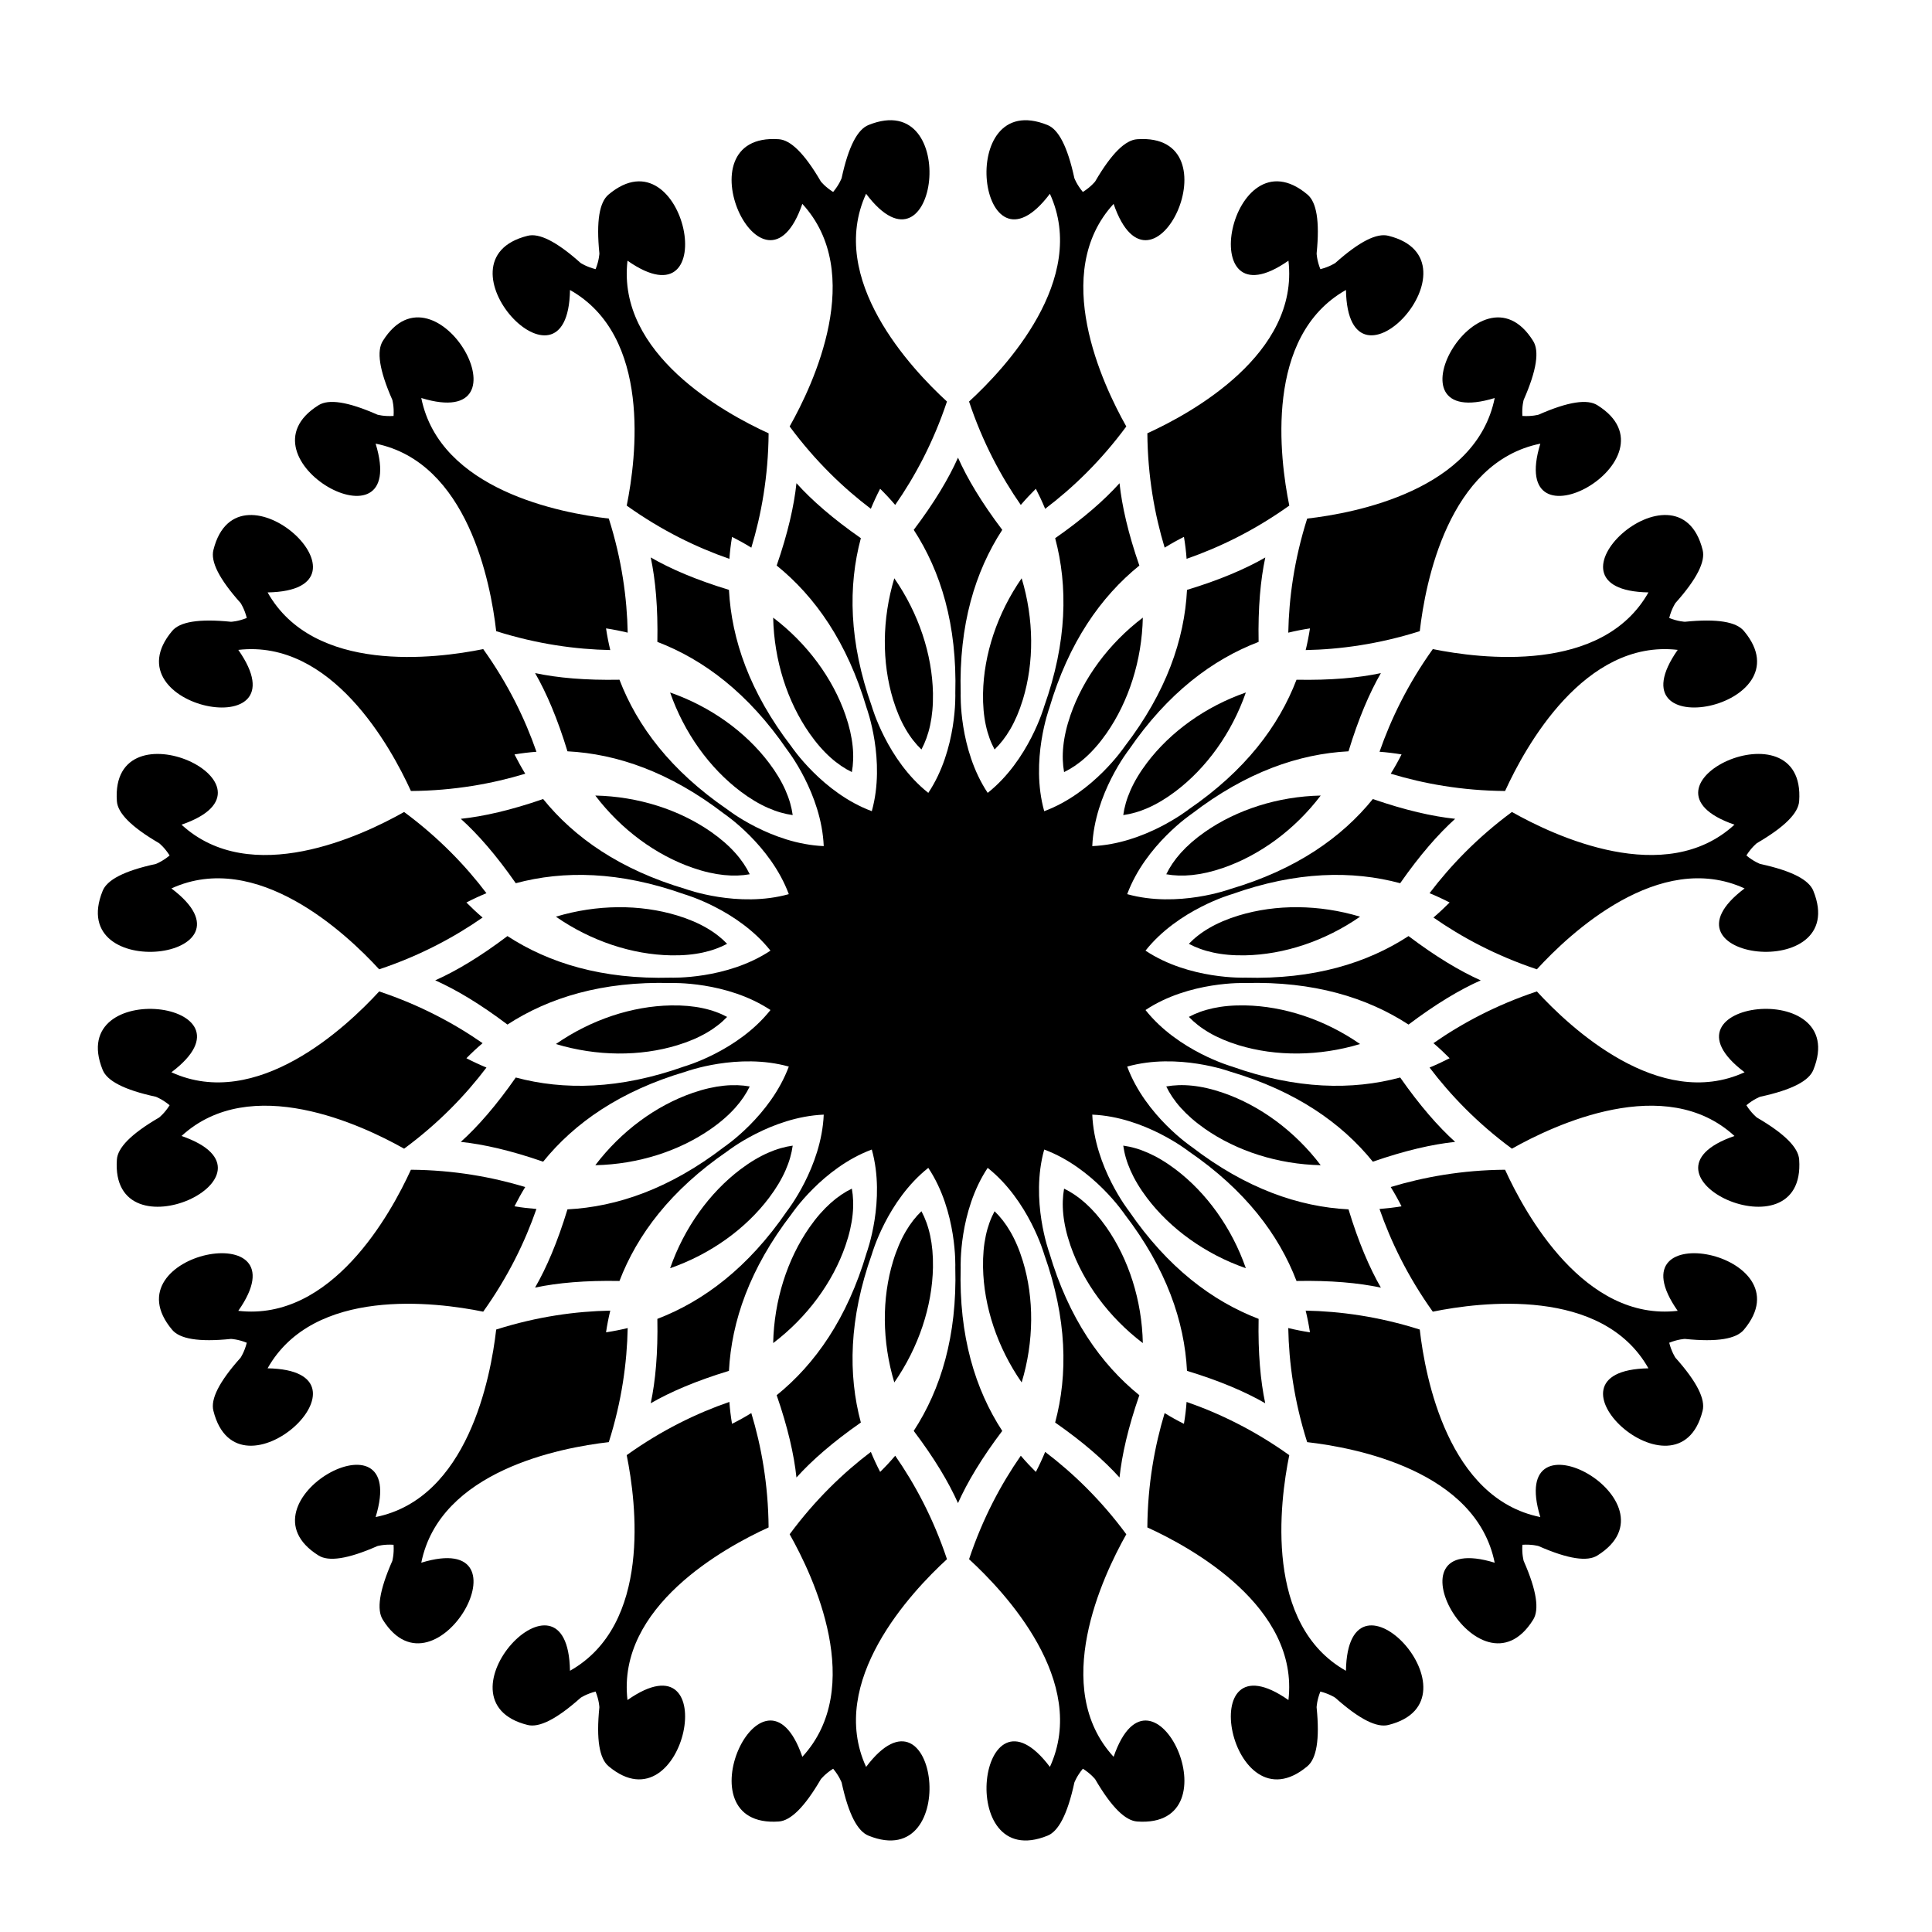 <?xml version="1.0" encoding="UTF-8"?>
<!-- Uploaded to: SVG Repo, www.svgrepo.com, Generator: SVG Repo Mixer Tools -->
<svg fill="#000000" width="800px" height="800px" version="1.1" viewBox="144 144 512 512" xmlns="http://www.w3.org/2000/svg">
 <g fill-rule="evenodd">
  <path d="m364.79 194.87c1.613-1.922 2.246-3.656 2.246-3.656 1.836-8.496 4.246-12.93 7.129-14.086 24.77-10.031 18.25 43.312-0.645 18.223-10.367 22.617 11.949 46.367 21.434 55.059-3.629 10.871-8.527 19.949-13.719 27.402-1.277-1.5-2.609-2.926-3.988-4.289-0.895 1.727-1.715 3.492-2.465 5.312-7.242-5.484-14.707-12.605-21.52-21.82 6.332-11.199 20.215-40.68 3.363-58.988-10.211 29.703-32.895-19.02-6.234-17.133 3.098 0.207 6.758 3.68 11.137 11.195 0.004 0.004 1.133 1.453 3.262 2.781z"/>
  <path d="m301.84 215.33c0.945-2.332 1.004-4.168 1.004-4.168-0.875-8.648 0.043-13.617 2.43-15.605 20.453-17.195 30.75 35.555 5.019 17.531-2.867 24.719 25.695 40.41 37.398 45.746-0.094 11.453-1.945 21.605-4.582 30.305-1.672-1.039-3.379-1.98-5.113-2.856-0.316 1.914-0.559 3.852-0.703 5.816-8.586-2.977-17.879-7.438-27.207-14.105 2.559-12.605 6.648-44.934-15.031-57.141-0.531 31.41-37.16-7.918-11.23-14.363 3.019-0.766 7.574 1.414 14.055 7.207-0.004-0.008 1.523 1.023 3.961 1.633z"/>
  <path d="m248.3 254.23c0.172-2.516-0.336-4.281-0.336-4.281-3.508-7.945-4.168-12.957-2.512-15.59 14.141-22.668 40.23 24.316 10.191 15.117 4.914 24.391 36.918 30.492 49.695 31.949 3.469 10.93 4.832 21.156 5.008 30.234-1.906-0.461-3.824-0.84-5.738-1.133 0.281 1.922 0.66 3.844 1.121 5.746-9.086-0.18-19.305-1.555-30.234-5.008-1.457-12.777-7.559-44.781-31.949-49.695 9.195 30.039-37.793 3.945-15.117-10.191 2.633-1.656 7.644-0.996 15.59 2.512 0 0.004 1.766 0.512 4.281 0.34z"/>
  <path d="m209.4 307.77c-0.609-2.434-1.637-3.961-1.637-3.961-5.793-6.481-7.973-11.035-7.207-14.055 6.445-25.926 45.766 10.699 14.363 11.242 12.207 21.672 44.539 17.582 57.141 15.023 6.668 9.324 11.129 18.625 14.105 27.207-1.965 0.145-3.902 0.387-5.816 0.703 0.875 1.734 1.82 3.441 2.848 5.113-8.691 2.633-18.84 4.496-30.297 4.582-5.336-11.703-21.031-40.258-45.746-37.398 18.027 25.73-34.723 15.434-17.527-5.019 1.992-2.387 6.957-3.305 15.598-2.43-0.004 0 1.844-0.062 4.176-1.008z"/>
  <path d="m188.95 370.71c-1.332-2.129-2.789-3.262-2.789-3.262-7.508-4.375-10.98-8.031-11.188-11.137-1.891-26.656 46.836-3.973 17.133 6.238 18.309 16.852 47.793 2.969 58.988-3.363 9.215 6.812 16.336 14.277 21.82 21.52-1.82 0.746-3.586 1.57-5.312 2.465 1.367 1.383 2.789 2.711 4.289 3.988-7.457 5.191-16.531 10.09-27.406 13.719-8.691-9.48-32.441-31.797-55.059-21.434 25.086 18.895-28.254 25.414-18.223 0.645 1.156-2.883 5.594-5.293 14.09-7.129 0-0.004 1.727-0.637 3.656-2.25z"/>
  <path d="m188.95 436.9c-1.93-1.613-3.656-2.25-3.656-2.25-8.496-1.836-12.93-4.238-14.09-7.121-10.031-24.781 43.312-18.258 18.223 0.633 22.617 10.363 46.367-11.953 55.059-21.422 10.871 3.621 19.949 8.52 27.406 13.711-1.504 1.27-2.926 2.609-4.289 3.992 1.727 0.895 3.492 1.715 5.312 2.469-5.481 7.242-12.605 14.707-21.82 21.5-11.195-6.312-40.68-20.195-58.988-3.363 29.703 10.227-19.02 32.895-17.133 6.246 0.207-3.106 3.68-6.762 11.188-11.137 0 0 1.457-1.133 2.789-3.258z"/>
  <path d="m209.4 499.84c-2.332-0.945-4.18-1.012-4.18-1.012-8.641 0.895-13.609-0.035-15.598-2.418-17.195-20.457 35.555-30.75 17.527-5.027 24.719 2.863 40.41-25.691 45.746-37.391 11.457 0.086 21.605 1.957 30.297 4.582-1.031 1.68-1.973 3.379-2.848 5.113 1.914 0.324 3.852 0.547 5.816 0.703-2.977 8.582-7.441 17.883-14.105 27.215-12.602-2.574-44.934-6.66-57.141 15.012 31.402 0.551-7.918 37.168-14.363 11.242-0.766-3.019 1.418-7.582 7.207-14.055 0.004-0.004 1.031-1.527 1.641-3.965z"/>
  <path d="m248.3 553.38c-2.516-0.172-4.281 0.344-4.281 0.344-7.945 3.5-12.957 4.152-15.59 2.504-22.676-14.141 24.316-40.223 15.117-10.191 24.395-4.906 30.492-36.91 31.949-49.695 10.93-3.469 21.152-4.84 30.234-5.012-0.461 1.906-0.84 3.828-1.121 5.75 1.914-0.293 3.832-0.668 5.738-1.133-0.18 9.078-1.543 19.305-5.008 30.234-12.777 1.457-44.781 7.551-49.695 31.953 30.035-9.199 3.945 37.785-10.191 15.117-1.656-2.625-0.996-7.637 2.512-15.582 0 0 0.508-1.785 0.336-4.289z"/>
  <path d="m301.84 592.28c-2.438 0.617-3.965 1.648-3.965 1.648-6.477 5.781-11.035 7.961-14.055 7.207-25.93-6.453 10.699-45.781 11.23-14.363 21.68-12.219 17.59-44.547 15.031-57.145 9.328-6.676 18.617-11.137 27.207-14.105 0.145 1.957 0.387 3.894 0.703 5.801 1.734-0.859 3.441-1.805 5.113-2.848 2.633 8.699 4.488 18.84 4.582 30.305-11.703 5.336-40.266 21.035-37.398 45.746 25.73-18.035 15.434 34.73-5.019 17.535-2.387-2.008-3.305-6.969-2.43-15.613 0.004 0.004-0.055-1.832-1-4.168z"/>
  <path d="m364.79 612.73c-2.129 1.34-3.258 2.781-3.258 2.781-4.379 7.516-8.039 10.98-11.137 11.207-26.66 1.887-3.973-46.848 6.234-17.145 16.852-18.309 2.969-47.789-3.363-58.977 6.812-9.215 14.277-16.336 21.52-21.828 0.746 1.82 1.57 3.586 2.465 5.301 1.383-1.355 2.711-2.781 3.988-4.289 5.191 7.465 10.09 16.543 13.719 27.422-9.48 8.684-31.797 32.434-21.434 55.047 18.895-25.09 25.414 28.262 0.645 18.223-2.883-1.152-5.293-5.594-7.129-14.09-0.004 0-0.637-1.73-2.25-3.652z"/>
  <path d="m430.97 612.73c-1.613 1.922-2.246 3.656-2.246 3.656-1.836 8.492-4.238 12.938-7.121 14.09-24.781 10.039-18.258-43.312 0.633-18.223 10.367-22.617-11.949-46.367-21.422-55.047 3.621-10.879 8.52-19.957 13.711-27.422 1.277 1.508 2.617 2.934 3.988 4.289 0.895-1.715 1.715-3.484 2.469-5.301 7.242 5.492 14.707 12.613 21.504 21.828-6.316 11.188-20.195 40.668-3.363 58.977 10.227-29.703 32.91 19.031 6.246 17.145-3.106-0.223-6.762-3.691-11.137-11.207-0.004-0.008-1.137-1.449-3.262-2.785z"/>
  <path d="m493.91 592.28c-0.945 2.336-0.996 4.172-0.996 4.172 0.875 8.648-0.051 13.609-2.438 15.613-20.453 17.195-30.75-35.57-5.027-17.535 2.867-24.711-25.688-40.41-37.391-45.746 0.086-11.465 1.957-21.605 4.582-30.305 1.684 1.047 3.379 1.988 5.113 2.848 0.328-1.906 0.566-3.844 0.703-5.801 8.578 2.969 17.879 7.43 27.215 14.105-2.574 12.594-6.656 44.926 15.016 57.145 0.547-31.422 37.168 7.91 11.238 14.363-3.019 0.754-7.566-1.426-14.055-7.207 0-0.004-1.523-1.035-3.961-1.652z"/>
  <path d="m547.45 553.38c-0.172 2.504 0.344 4.289 0.344 4.289 3.504 7.945 4.152 12.957 2.504 15.582-14.141 22.668-40.223-24.316-10.191-15.117-4.906-24.402-36.91-30.492-49.695-31.953-3.469-10.93-4.84-21.156-5.008-30.234 1.906 0.465 3.824 0.84 5.746 1.133-0.293-1.922-0.668-3.844-1.133-5.75 9.078 0.172 19.305 1.543 30.234 5.012 1.457 12.785 7.566 44.785 31.949 49.695-9.195-30.031 37.785-3.945 15.117 10.191-2.625 1.645-7.637 0.996-15.582-2.504 0.004-0.004-1.781-0.516-4.285-0.344z"/>
  <path d="m586.36 499.84c0.617 2.438 1.645 3.965 1.645 3.965 5.781 6.469 7.961 11.035 7.207 14.055-6.453 25.93-45.781-10.691-14.363-11.242-12.219-21.672-44.547-17.586-57.145-15.012-6.672-9.336-11.137-18.637-14.121-27.215 1.973-0.156 3.914-0.379 5.836-0.703-0.875-1.734-1.82-3.434-2.867-5.113 8.699-2.625 18.84-4.496 30.305-4.582 5.336 11.703 21.039 40.258 45.746 37.391-18.02-25.723 34.73-15.43 17.535 5.027-2.008 2.383-6.965 3.312-15.613 2.418 0.004-0.004-1.832 0.066-4.164 1.012z"/>
  <path d="m606.81 436.9c1.34 2.129 2.781 3.258 2.781 3.258 7.516 4.375 11 8.031 11.207 11.137 1.891 26.648-46.848 3.981-17.145-6.246-18.309-16.832-47.789-2.949-58.977 3.363-9.215-6.797-16.336-14.258-21.828-21.5 1.82-0.754 3.586-1.578 5.32-2.469-1.371-1.383-2.797-2.719-4.289-3.992 7.445-5.191 16.523-10.09 27.406-13.711 8.684 9.473 32.434 31.789 55.047 21.422-25.086-18.895 28.262-25.414 18.223-0.633-1.148 2.883-5.594 5.285-14.09 7.121-0.004 0-1.734 0.637-3.656 2.25z"/>
  <path d="m606.81 370.71c1.922 1.613 3.656 2.246 3.656 2.246 8.496 1.836 12.941 4.246 14.09 7.129 10.039 24.77-43.312 18.25-18.223-0.645-22.617-10.363-46.367 11.953-55.047 21.434-10.879-3.629-19.957-8.531-27.406-13.719 1.492-1.277 2.918-2.609 4.289-3.988-1.734-0.895-3.5-1.715-5.32-2.465 5.492-7.242 12.613-14.707 21.828-21.52 11.188 6.332 40.668 20.215 58.977 3.363-29.703-10.211 19.031-32.895 17.145-6.238-0.207 3.106-3.688 6.762-11.207 11.137-0.004 0.004-1.445 1.137-2.781 3.266z"/>
  <path d="m586.36 307.77c2.332 0.945 4.172 1.004 4.172 1.004 8.648-0.875 13.605 0.043 15.613 2.43 17.195 20.453-35.555 30.75-17.535 5.019-24.711-2.856-40.41 25.695-45.746 37.398-11.465-0.086-21.605-1.945-30.305-4.582 1.047-1.672 1.992-3.379 2.867-5.113-1.922-0.316-3.863-0.559-5.836-0.703 2.988-8.582 7.449-17.883 14.121-27.207 12.594 2.559 44.926 6.648 57.145-15.023-31.418-0.543 7.91-37.168 14.363-11.242 0.754 3.019-1.426 7.578-7.207 14.055-0.008 0.004-1.039 1.531-1.652 3.965z"/>
  <path d="m547.45 254.23c2.504 0.172 4.289-0.336 4.289-0.336 7.945-3.508 12.957-4.168 15.582-2.512 22.668 14.137-24.316 40.23-15.117 10.191-24.383 4.918-30.492 36.918-31.949 49.695-10.93 3.457-21.16 4.832-30.234 5.008 0.461-1.906 0.84-3.828 1.133-5.746-1.922 0.293-3.844 0.668-5.746 1.133 0.172-9.078 1.543-19.305 5.008-30.234 12.785-1.457 44.785-7.559 49.695-31.949-30.027 9.195-3.945-37.785 10.191-15.117 1.648 2.633 0.996 7.644-2.504 15.59-0.008-0.004-0.52 1.762-0.348 4.277z"/>
  <path d="m493.91 215.33c2.438-0.609 3.965-1.641 3.965-1.641 6.488-5.793 11.035-7.969 14.055-7.207 25.93 6.445-10.691 45.773-11.238 14.363-21.672 12.207-17.59 44.539-15.016 57.141-9.336 6.668-18.637 11.129-27.215 14.105-0.141-1.965-0.379-3.902-0.703-5.816-1.734 0.875-3.43 1.82-5.113 2.856-2.625-8.699-4.496-18.852-4.582-30.305 11.703-5.336 40.258-21.031 37.391-45.746-25.723 18.023-15.426-34.723 5.027-17.531 2.387 1.992 3.312 6.957 2.438 15.605-0.004 0.008 0.047 1.844 0.992 4.176z"/>
  <path d="m430.97 194.87c2.125-1.328 3.258-2.777 3.258-2.777 4.379-7.516 8.031-10.992 11.137-11.195 26.668-1.887 3.981 46.84-6.246 17.133-16.832 18.309-2.953 47.789 3.363 58.988-6.797 9.215-14.262 16.336-21.504 21.82-0.754-1.82-1.578-3.586-2.469-5.312-1.371 1.363-2.711 2.789-3.988 4.289-5.191-7.457-10.09-16.531-13.711-27.402 9.473-8.691 31.789-32.441 21.422-55.059-18.895 25.086-25.414-28.254-0.633-18.223 2.883 1.156 5.285 5.594 7.121 14.086 0 0 0.637 1.734 2.25 3.652z"/>
  <path d="m381 297.25c6.469 9.316 10.047 20.18 10.246 30.484 0.109 6.359-1.082 11.195-3.055 14.887-3.027-2.891-5.652-7.129-7.508-13.211-3.004-9.863-2.953-21.309 0.316-32.16z"/>
  <path d="m348.9 307.68c9.027 6.856 15.797 16.086 19.16 25.824 2.078 6.008 2.438 10.98 1.691 15.102-3.766-1.82-7.574-5.039-11.215-10.246-5.902-8.449-9.395-19.348-9.637-30.68z"/>
  <path d="m321.59 327.52c10.707 3.731 19.992 10.422 26.203 18.645 3.836 5.07 5.715 9.695 6.281 13.84-4.144-0.566-8.77-2.445-13.84-6.281-8.219-6.211-14.91-15.496-18.645-26.203z"/>
  <path d="m301.76 354.83c11.332 0.238 22.23 3.731 30.684 9.633 5.207 3.637 8.426 7.445 10.246 11.223-4.117 0.738-9.094 0.379-15.102-1.699-9.742-3.367-18.973-10.129-25.828-19.156z"/>
  <path d="m291.32 386.93c10.855-3.269 22.301-3.32 32.156-0.316 6.082 1.852 10.32 4.477 13.215 7.508-3.691 1.973-8.527 3.176-14.887 3.055-10.305-0.199-21.168-3.777-30.484-10.246z"/>
  <path d="m291.32 420.68c9.316-6.469 20.18-10.047 30.484-10.234 6.359-0.121 11.195 1.062 14.887 3.047-2.891 3.031-7.129 5.656-13.215 7.508-9.855 3-21.305 2.949-32.156-0.32z"/>
  <path d="m301.76 452.79c6.856-9.027 16.086-15.805 25.824-19.168 6.008-2.074 10.98-2.434 15.102-1.699-1.82 3.773-5.035 7.582-10.246 11.223-8.449 5.906-19.348 9.406-30.68 9.645z"/>
  <path d="m321.59 480.09c3.731-10.707 10.426-19.992 18.645-26.203 5.07-3.828 9.695-5.715 13.84-6.281-0.566 4.152-2.445 8.77-6.281 13.848-6.211 8.223-15.496 14.914-26.203 18.637z"/>
  <path d="m348.9 499.93c0.242-11.324 3.731-22.223 9.633-30.684 3.641-5.199 7.449-8.426 11.215-10.246 0.746 4.117 0.387 9.094-1.691 15.102-3.359 9.73-10.129 18.98-19.156 25.828z"/>
  <path d="m381 510.36c-3.269-10.859-3.32-22.309-0.316-32.156 1.855-6.074 4.481-10.316 7.508-13.215 1.973 3.691 3.168 8.527 3.055 14.895-0.199 10.297-3.777 21.16-10.246 30.477z"/>
  <path d="m414.75 510.36c-6.469-9.316-10.047-20.18-10.234-30.473-0.121-6.367 1.066-11.207 3.055-14.895 3.019 2.898 5.644 7.141 7.496 13.215 3.012 9.848 2.961 21.293-0.316 32.152z"/>
  <path d="m446.86 499.93c-9.027-6.848-15.805-16.094-19.168-25.824-2.078-6.008-2.438-10.98-1.699-15.102 3.773 1.82 7.582 5.043 11.223 10.246 5.906 8.457 9.406 19.352 9.645 30.68z"/>
  <path d="m474.16 480.09c-10.707-3.723-19.992-10.418-26.203-18.637-3.828-5.078-5.715-9.695-6.281-13.848 4.152 0.566 8.77 2.453 13.848 6.281 8.219 6.215 14.91 15.496 18.637 26.203z"/>
  <path d="m494 452.79c-11.324-0.242-22.223-3.742-30.684-9.645-5.199-3.637-8.426-7.445-10.246-11.223 4.117-0.738 9.094-0.379 15.102 1.699 9.75 3.367 18.98 10.145 25.828 19.168z"/>
  <path d="m504.43 420.68c-10.844 3.269-22.293 3.32-32.156 0.316-6.074-1.855-10.312-4.481-13.215-7.508 3.691-1.98 8.527-3.164 14.895-3.047 10.293 0.191 21.156 3.769 30.477 10.238z"/>
  <path d="m504.43 386.93c-9.316 6.469-20.18 10.047-30.477 10.246-6.367 0.121-11.207-1.082-14.895-3.055 2.902-3.031 7.141-5.656 13.215-7.508 9.863-3.004 21.309-2.953 32.156 0.316z"/>
  <path d="m494 354.83c-6.848 9.023-16.078 15.785-25.824 19.16-6.008 2.078-10.98 2.438-15.102 1.699 1.82-3.777 5.043-7.586 10.246-11.223 8.457-5.902 19.355-9.395 30.68-9.637z"/>
  <path d="m474.16 327.52c-3.723 10.707-10.418 19.992-18.637 26.203-5.078 3.836-9.695 5.715-13.848 6.281 0.566-4.144 2.453-8.77 6.281-13.84 6.211-8.223 15.492-14.91 26.203-18.645z"/>
  <path d="m446.86 307.68c-0.242 11.332-3.742 22.23-9.645 30.684-3.641 5.207-7.449 8.426-11.223 10.246-0.738-4.117-0.379-9.094 1.699-15.102 3.367-9.742 10.145-18.973 19.168-25.828z"/>
  <path d="m414.75 297.25c3.277 10.855 3.328 22.297 0.316 32.156-1.855 6.082-4.481 10.32-7.496 13.211-1.992-3.688-3.176-8.527-3.055-14.887 0.188-10.301 3.766-21.164 10.234-30.48z"/>
  <path d="m397.88 368.12c-1.648 2.031-3.312 3.441-4.957 4.359-1.844-0.367-3.871-1.191-6.066-2.617-0.945 2.445-2.094 4.301-3.371 5.691-1.871 0.215-4.051 0.059-6.574-0.617-0.145 2.617-0.668 4.734-1.457 6.453-1.707 0.781-3.824 1.305-6.434 1.441 0.668 2.531 0.832 4.711 0.609 6.582-1.391 1.277-3.242 2.43-5.68 3.371 1.418 2.195 2.242 4.215 2.609 6.066-0.918 1.648-2.324 3.312-4.359 4.961 2.035 1.645 3.441 3.32 4.359 4.969-0.367 1.844-1.191 3.859-2.617 6.059 2.445 0.945 4.297 2.094 5.688 3.371 0.223 1.871 0.059 4.051-0.617 6.57 2.617 0.145 4.738 0.668 6.445 1.453 0.789 1.715 1.312 3.844 1.453 6.449 2.531-0.668 4.711-0.84 6.582-0.617 1.277 1.391 2.426 3.242 3.363 5.68 2.207-1.422 4.231-2.246 6.074-2.609 1.645 0.926 3.309 2.332 4.957 4.359 1.645-2.023 3.312-3.434 4.957-4.359 1.855 0.359 3.871 1.184 6.066 2.609 0.945-2.434 2.094-4.289 3.371-5.68 1.871-0.223 4.051-0.051 6.582 0.617 0.141-2.609 0.668-4.734 1.441-6.449 1.715-0.781 3.844-1.305 6.453-1.441-0.668-2.531-0.84-4.711-0.617-6.582 1.391-1.277 3.242-2.43 5.68-3.363-1.426-2.207-2.25-4.223-2.609-6.066 0.926-1.648 2.332-3.32 4.359-4.957-2.027-1.656-3.434-3.32-4.359-4.969 0.359-1.852 1.184-3.871 2.609-6.066-2.438-0.945-4.289-2.094-5.68-3.371-0.223-1.871-0.051-4.047 0.617-6.57-2.609-0.145-4.738-0.668-6.453-1.449-0.773-1.715-1.305-3.836-1.441-6.445-2.531 0.668-4.711 0.824-6.582 0.609-1.277-1.391-2.426-3.242-3.363-5.68-2.203 1.418-4.223 2.242-6.074 2.609-1.652-0.934-3.32-2.34-4.965-4.371z"/>
  <path d="m390.01 354.12c7.723-11.617 7.156-26.383 7.156-26.383 0.496-18.18-3.852-32.312-11.016-43.32 5.457-7.215 9.266-13.598 11.73-19.133 2.461 5.535 6.269 11.918 11.73 19.133-7.164 11.008-11.516 25.141-11.016 43.32 0 0-0.559 14.766 7.156 26.383 10.93-8.664 14.961-22.883 14.961-22.883 6.094-17.133 6.316-31.918 2.918-44.609 7.414-5.172 13.008-10.062 17.059-14.57 0.637 6.023 2.281 13.273 5.254 21.82-10.211 8.262-18.723 20.352-23.871 37.805 0 0-5.098 13.863-1.34 27.293 13.074-4.856 21.297-17.125 21.297-17.125 11.086-14.422 15.871-28.406 16.543-41.527 8.668-2.625 15.496-5.559 20.746-8.582-1.27 5.918-1.941 13.324-1.77 22.367-12.27 4.695-24.094 13.574-34.371 28.57 0 0-9.129 11.609-9.711 25.551 13.934-0.582 25.535-9.723 25.535-9.723 15.016-10.277 23.887-22.102 28.59-34.371 9.043 0.172 16.438-0.496 22.359-1.75-3.019 5.234-5.953 12.07-8.578 20.719-13.109 0.684-27.094 5.473-41.527 16.559 0 0-12.27 8.219-17.125 21.297 13.434 3.746 27.301-1.348 27.301-1.348 17.434-5.148 29.531-13.648 37.801-23.859 8.547 2.961 15.789 4.606 21.812 5.242-4.496 4.051-9.387 9.645-14.57 17.066-12.68-3.406-27.473-3.184-44.598 2.91 0 0-14.227 4.031-22.895 14.961 11.617 7.723 26.395 7.156 26.395 7.156 18.172 0.5 32.312-3.852 43.312-11.016 7.227 5.457 13.605 9.266 19.133 11.738-5.527 2.453-11.91 6.262-19.133 11.711-11-7.156-25.137-11.508-43.312-11.008 0 0-14.773-0.559-26.395 7.156 8.668 10.93 22.895 14.965 22.895 14.965 17.125 6.094 31.918 6.316 44.598 2.918 5.184 7.414 10.07 13.008 14.57 17.059-6.023 0.633-13.266 2.281-21.812 5.25-8.27-10.227-20.367-18.723-37.801-23.871 0 0-13.867-5.098-27.301-1.336 4.856 13.074 17.125 21.297 17.125 21.297 14.43 11.086 28.418 15.871 41.527 16.543 2.625 8.664 5.559 15.496 8.578 20.746-5.922-1.27-13.316-1.938-22.359-1.766-4.703-12.27-13.574-24.094-28.59-34.371 0 0-11.598-9.129-25.535-9.711 0.582 13.934 9.711 25.535 9.711 25.535 10.281 15.016 22.102 23.887 34.371 28.59-0.172 9.043 0.496 16.438 1.75 22.359-5.234-3.019-12.062-5.953-20.73-8.582-0.668-13.109-5.457-27.094-16.543-41.523 0 0-8.219-12.27-21.297-17.129-3.758 13.438 1.34 27.305 1.34 27.305 5.148 17.434 13.66 29.531 23.871 37.801-2.969 8.547-4.617 15.789-5.254 21.809-4.047-4.496-9.645-9.402-17.059-14.57 3.398-12.68 3.176-27.473-2.918-44.613 0 0-4.031-14.207-14.961-22.875-7.715 11.617-7.156 26.395-7.156 26.395-0.496 18.172 3.852 32.312 11.016 43.312-5.457 7.223-9.266 13.609-11.73 19.133-2.461-5.527-6.269-11.91-11.73-19.133 7.164-11 11.516-25.141 11.016-43.312 0 0 0.566-14.777-7.156-26.395-10.93 8.668-14.953 22.875-14.953 22.875-6.094 17.145-6.324 31.934-2.918 44.613-7.422 5.168-13.016 10.074-17.066 14.57-0.637-6.023-2.281-13.266-5.242-21.809 10.219-8.27 18.715-20.367 23.859-37.801 0 0 5.098-13.867 1.348-27.305-13.074 4.856-21.297 17.129-21.297 17.129-11.086 14.43-15.871 28.414-16.559 41.523-8.648 2.625-15.488 5.559-20.73 8.582 1.262-5.922 1.93-13.316 1.758-22.359 12.262-4.703 24.094-13.574 34.371-28.59 0 0 9.137-11.602 9.719-25.535-13.934 0.582-25.551 9.711-25.551 9.711-14.996 10.281-23.879 22.102-28.582 34.371-9.035-0.172-16.438 0.496-22.367 1.75 3.027-5.234 5.953-12.066 8.586-20.73 13.121-0.668 27.105-5.457 41.527-16.543 0 0 12.27-8.219 17.133-21.297-13.434-3.758-27.301 1.336-27.301 1.336-17.453 5.148-29.539 13.645-37.805 23.871-8.547-2.969-15.797-4.617-21.82-5.25 4.504-4.051 9.395-9.645 14.57-17.059 12.691 3.398 27.473 3.176 44.609-2.918 0 0 14.219-4.031 22.883-14.965-11.629-7.711-26.383-7.156-26.383-7.156-18.18-0.496-32.312 3.852-43.32 11.008-7.215-5.449-13.602-9.258-19.133-11.719 5.535-2.465 11.918-6.273 19.133-11.73 11.008 7.164 25.137 11.516 43.32 11.016 0 0 14.758 0.566 26.383-7.156-8.668-10.93-22.883-14.961-22.883-14.961-17.133-6.094-31.918-6.316-44.609-2.91-5.172-7.422-10.062-13.016-14.57-17.066 6.023-0.633 13.273-2.281 21.82-5.242 8.266 10.211 20.352 18.711 37.805 23.859 0 0 13.867 5.098 27.301 1.348-4.863-13.078-17.133-21.297-17.133-21.297-14.422-11.086-28.406-15.875-41.527-16.559-2.633-8.648-5.559-15.488-8.578-20.73 5.918 1.262 13.324 1.93 22.359 1.758 4.703 12.27 13.582 24.094 28.582 34.371 0 0 11.617 9.141 25.551 9.723-0.582-13.941-9.719-25.551-9.719-25.551-10.281-15-22.109-23.879-34.371-28.57 0.172-9.043-0.496-16.449-1.758-22.379 5.242 3.031 12.082 5.965 20.73 8.59 0.688 13.117 5.473 27.105 16.559 41.527 0 0 8.219 12.27 21.297 17.125 3.75-13.43-1.348-27.293-1.348-27.293-5.148-17.453-13.641-29.543-23.859-37.805 2.961-8.547 4.606-15.797 5.242-21.82 4.047 4.504 9.645 9.395 17.066 14.57-3.406 12.691-3.176 27.473 2.918 44.609 0.004 0.008 4.027 14.227 14.957 22.891z"/>
 </g>
</svg>